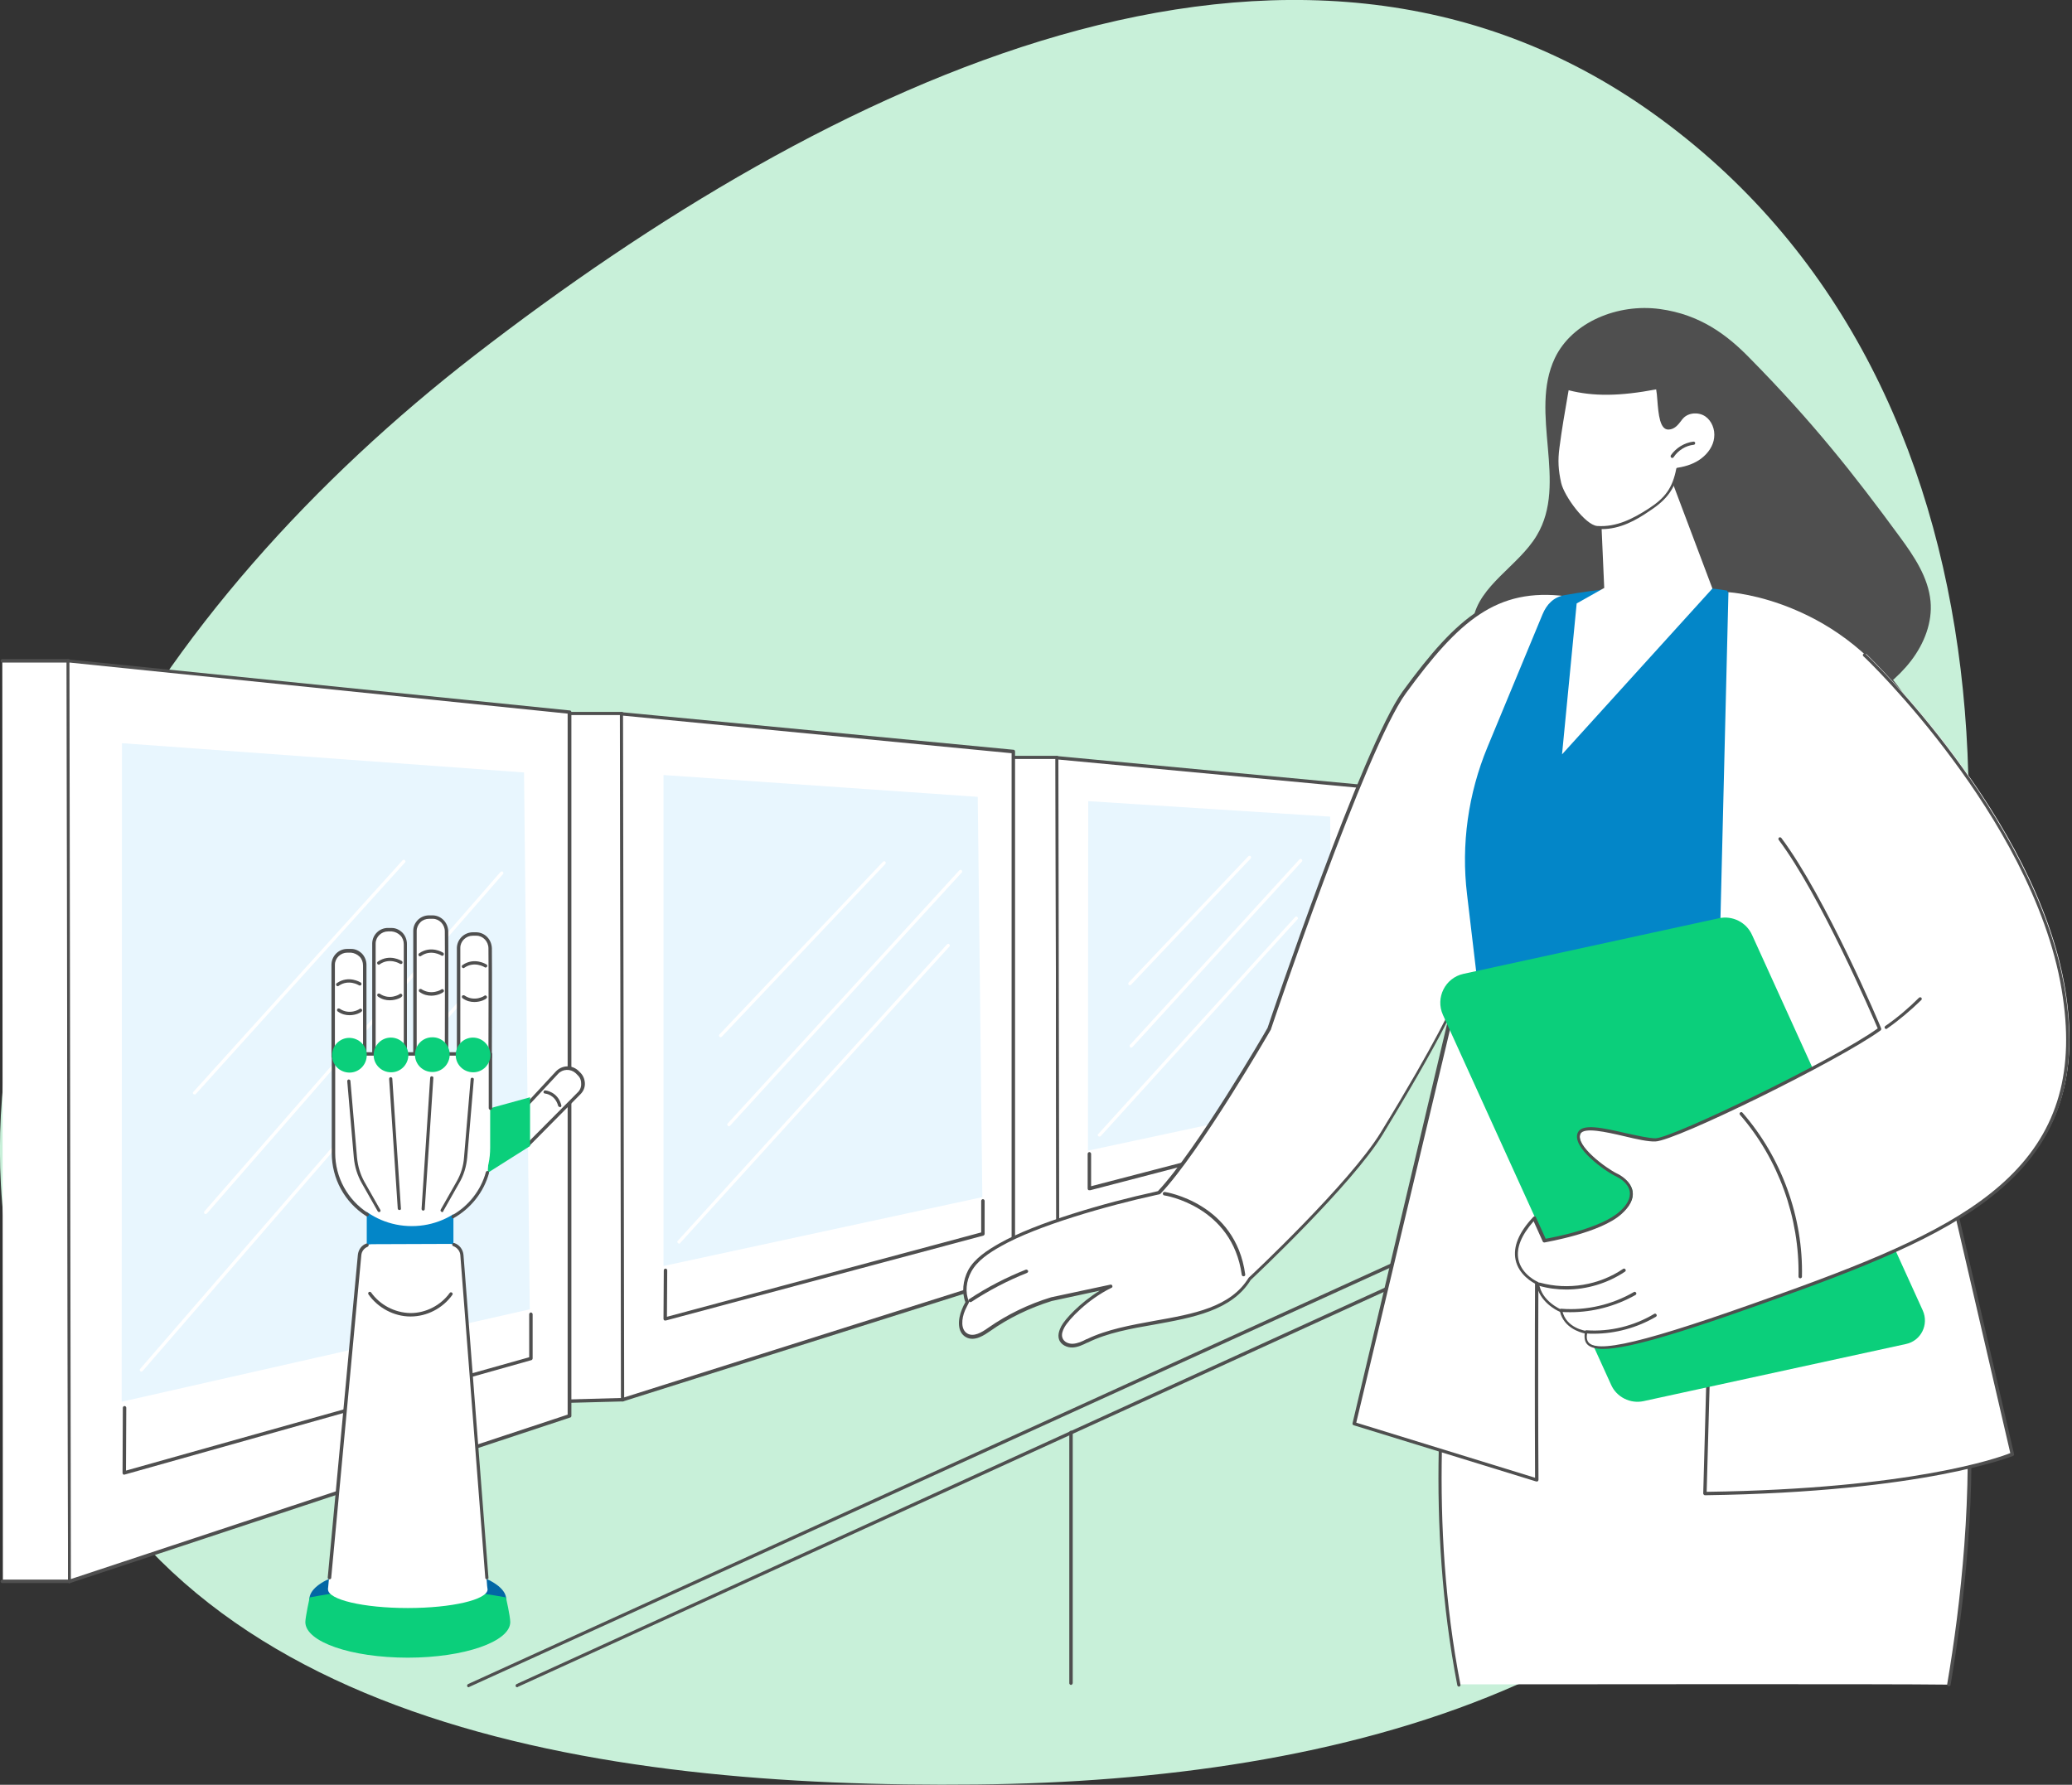 <?xml version="1.0" encoding="utf-8"?>
<!-- Generator: Adobe Illustrator 25.4.1, SVG Export Plug-In . SVG Version: 6.00 Build 0)  -->
<svg version="1.1" id="Layer_1" xmlns="http://www.w3.org/2000/svg" xmlns:xlink="http://www.w3.org/1999/xlink" x="0px" y="0px"
	 viewBox="0 0 722 622" style="enable-background:new 0 0 722 622;" xml:space="preserve">
<rect x="0" y="0" width="722" height="622" fill="#333333" stroke="none"/>
<style type="text/css">
	.st0{fill-rule:evenodd;clip-rule:evenodd;fill:#C8F0D9;}
	.st1{clip-path:url(#SVGID_00000051377025977623194100000005964106003225006212_);}
	.st2{fill:#4F4F4F;}
	.st3{fill:#FFFFFF;}
	.st4{fill:#E8F6FE;}
	.st5{fill:#0386C8;}
	.st6{fill:#0367A5;}
	.st7{fill:#0BCF7B;}
</style>
<path class="st0" d="M340.3,621.9c126.4-1.3,259.9-34.7,307.8-153c60.1-148.6,57.5-336.8-72.1-429.4C449.8-50.7,288,29,165.3,123.9
	C54.3,209.9-34,342.1,12.8,475.4C57.1,601.2,208.4,623.3,340.3,621.9z"/>
<g>
	<defs>
		<rect id="SVGID_1_" y="107" width="721.6" height="481"/>
	</defs>
	<clipPath id="SVGID_00000178199766757382925360000010983968626581234859_">
		<use xlink:href="#SVGID_1_"  style="overflow:visible;"/>
	</clipPath>
	<g style="clip-path:url(#SVGID_00000178199766757382925360000010983968626581234859_);">
		<path class="st2" d="M163.3,588c-0.2,0-0.4-0.1-0.5-0.3c-0.1-0.3,0-0.6,0.3-0.8l325.4-148.3c0.3-0.1,0.6,0,0.8,0.3
			c0.1,0.3,0,0.6-0.3,0.8L163.5,587.9C163.5,588,163.4,588,163.3,588z"/>
		<path class="st2" d="M180.2,588c-0.2,0-0.4-0.1-0.5-0.3c-0.1-0.3,0-0.6,0.3-0.8l305.3-139.4c0.3-0.1,0.6,0,0.8,0.3
			c0.1,0.3,0,0.6-0.3,0.8L180.4,587.9C180.4,588,180.3,588,180.2,588L180.2,588z"/>
		<path class="st2" d="M373.2,587.2c-0.3,0-0.6-0.3-0.6-0.6v-87.4c0-0.3,0.3-0.6,0.6-0.6s0.6,0.3,0.6,0.6v87.4
			C373.7,586.9,373.5,587.2,373.2,587.2z"/>
		<path class="st3" d="M368.6,433.8l-27.7-0.1l0.1-169.7h27.3L368.6,433.8z"/>
		<path class="st2" d="M368.6,434.4l-27.7-0.1c-0.3,0-0.6-0.3-0.6-0.6l0.1-169.7c0-0.3,0.3-0.6,0.6-0.6h27.3c0.3,0,0.6,0.3,0.6,0.6
			l0.3,169.8c0,0.2-0.1,0.3-0.2,0.4C368.9,434.3,368.8,434.4,368.6,434.4L368.6,434.4z M341.6,433.1l26.5,0.1l-0.3-168.7h-26.1
			L341.6,433.1L341.6,433.1z"/>
		<path class="st3" d="M368.2,264.1l105.3,9.9l-3.9,129.7l-101,30.6L368.2,264.1z"/>
		<path class="st2" d="M368.6,434.8c-0.1,0-0.2,0-0.3-0.1c-0.1-0.1-0.2-0.3-0.2-0.5l-0.3-170.2c0-0.2,0.1-0.3,0.2-0.4
			c0.1-0.1,0.3-0.2,0.4-0.1l105.3,9.9c0.3,0,0.5,0.3,0.5,0.6l-3.9,129.7c0,0.2-0.2,0.5-0.4,0.5l-101,30.6
			C368.7,434.8,368.6,434.8,368.6,434.8L368.6,434.8z M368.8,264.7l0.3,168.8l99.9-30.3l3.9-128.7L368.8,264.7z"/>
		<path class="st4" d="M379.2,279.2l84.3,5.4l1,98.1L379.1,401L379.2,279.2z"/>
		<path class="st2" d="M379.6,414.8c-0.1,0-0.3,0-0.4-0.1c-0.1-0.1-0.2-0.3-0.2-0.5l0-12.1c0-0.3,0.3-0.6,0.6-0.6
			c0.3,0,0.6,0.3,0.6,0.6l0,11.3l80.3-20.9c0.2-1.1,0.6-4.2,0.6-7.6c0-0.3,0.3-0.6,0.6-0.6c0.3,0,0.6,0.3,0.6,0.6
			c0.1,4.2-0.6,8-0.6,8.2c0,0.2-0.2,0.4-0.4,0.5l-81.4,21.2C379.7,414.8,379.6,414.8,379.6,414.8L379.6,414.8z"/>
		<path class="st3" d="M383.1,396.1c-0.1,0-0.3-0.1-0.4-0.1c-0.2-0.2-0.3-0.6,0-0.8l68.6-75.6c0.2-0.2,0.6-0.3,0.8,0
			c0.2,0.2,0.3,0.6,0,0.8l-68.6,75.6C383.4,396,383.3,396.1,383.1,396.1z"/>
		<path class="st3" d="M394.2,365.1c-0.1,0-0.3,0-0.4-0.2c-0.2-0.2-0.3-0.6,0-0.8l59-64.6c0.2-0.2,0.6-0.3,0.8,0
			c0.2,0.2,0.3,0.6,0,0.8l-59,64.6C394.5,365,394.4,365.1,394.2,365.1L394.2,365.1z"/>
		<path class="st3" d="M393.7,343.4c-0.1,0-0.3-0.1-0.4-0.2c-0.2-0.2-0.2-0.6,0-0.8l41.7-44c0.2-0.2,0.6-0.2,0.8,0
			c0.2,0.2,0.2,0.6,0,0.8l-41.7,44C394,343.3,393.8,343.4,393.7,343.4z"/>
		<path class="st3" d="M217,487.8l-37.9,1l0.8-240.1h36.8L217,487.8z"/>
		<path class="st2" d="M179.1,489.4c-0.1,0-0.3-0.1-0.4-0.2c-0.1-0.1-0.2-0.3-0.2-0.4l0.8-240.1c0-0.3,0.3-0.6,0.6-0.6h36.8
			c0.3,0,0.6,0.3,0.6,0.6l0.3,239.1c0,0.3-0.2,0.6-0.6,0.6L179.1,489.4L179.1,489.4L179.1,489.4z M180.5,249.2l-0.8,239l36.8-1
			l-0.3-238L180.5,249.2L180.5,249.2z"/>
		<path class="st3" d="M216.5,248.8l136.6,13.1v182.9l-136.2,43L216.5,248.8z"/>
		<path class="st2" d="M216.9,488.4c-0.1,0-0.2,0-0.3-0.1c-0.1-0.1-0.2-0.3-0.2-0.5l-0.4-239.1c0-0.2,0.1-0.3,0.2-0.4
			c0.1-0.1,0.3-0.2,0.4-0.1l136.6,13.1c0.3,0,0.5,0.3,0.5,0.6v182.9c0,0.3-0.2,0.5-0.4,0.6l-136.2,43
			C217.1,488.4,217,488.4,216.9,488.4L216.9,488.4z M217.1,249.4l0.4,237.6l135-42.7V262.5L217.1,249.4L217.1,249.4z"/>
		<path class="st4" d="M231.2,270.1l109.5,7.6l1.6,139.5l-111.1,24L231.2,270.1z"/>
		<path class="st2" d="M231.8,460.2c-0.1,0-0.3,0-0.4-0.1c-0.1-0.1-0.2-0.3-0.2-0.5l0.1-16.9c0-0.3,0.3-0.6,0.6-0.6
			c0.3,0,0.6,0.3,0.6,0.6l-0.1,16.2l109.5-29.4l0-11c0-0.3,0.3-0.6,0.6-0.6c0.3,0,0.6,0.3,0.6,0.6l0,11.5c0,0.3-0.2,0.5-0.4,0.6
			L232,460.2C231.9,460.2,231.9,460.2,231.8,460.2L231.8,460.2z"/>
		<path class="st3" d="M236.6,433.4c-0.1,0-0.3-0.1-0.4-0.2c-0.2-0.2-0.3-0.6,0-0.8l93.8-103.3c0.2-0.2,0.6-0.3,0.8,0
			c0.2,0.2,0.3,0.6,0,0.8L237,433.2C236.9,433.4,236.8,433.4,236.6,433.4z"/>
		<path class="st3" d="M254,392.5c-0.1,0-0.3,0-0.4-0.2c-0.2-0.2-0.3-0.6,0-0.8l80.7-88.2c0.2-0.2,0.6-0.3,0.8,0
			c0.2,0.2,0.3,0.6,0,0.8l-80.7,88.2C254.4,392.4,254.2,392.5,254,392.5L254,392.5z"/>
		<path class="st3" d="M251.1,361.5c-0.1,0-0.3-0.1-0.4-0.2c-0.2-0.2-0.2-0.6,0-0.8l57-60.2c0.2-0.2,0.6-0.2,0.8,0
			c0.2,0.2,0.2,0.6,0,0.8l-57,60.2C251.4,361.4,251.2,361.5,251.1,361.5z"/>
		<path class="st3" d="M24.3,551.1L1,551.2L0.8,230.3l23.1,0.1L24.3,551.1z"/>
		<path class="st2" d="M0.8,551.7c-0.3,0-0.6-0.3-0.6-0.6c0-0.3,0.3-0.6,0.6-0.6l22.9,0l-0.4-319.6H0.8c-0.3,0-0.6-0.3-0.6-0.6
			c0-0.3,0.3-0.6,0.6-0.6h23.1c0.3,0,0.6,0.3,0.6,0.6l0.4,320.8c0,0.2-0.1,0.3-0.2,0.4c-0.1,0.1-0.3,0.2-0.4,0.2L0.8,551.7
			L0.8,551.7z"/>
		<path class="st3" d="M23.7,230.3l174.8,17.8v245.3L24.2,551.2L23.7,230.3z"/>
		<path class="st2" d="M24.2,551.8c-0.1,0-0.2,0-0.3-0.1c-0.1-0.1-0.2-0.3-0.2-0.5l-0.5-320.9c0-0.2,0.1-0.3,0.2-0.4
			c0.1-0.1,0.3-0.2,0.4-0.1l174.8,17.8c0.3,0,0.5,0.3,0.5,0.6v245.3c0,0.2-0.2,0.5-0.4,0.5L24.4,551.7
			C24.3,551.8,24.2,551.8,24.2,551.8L24.2,551.8z M24.2,230.9l0.5,319.4l173.1-57.3V248.7L24.2,230.9z"/>
		<path class="st4" d="M42.5,259l140.1,10.2l2,187.1L42.4,488.5L42.5,259z"/>
		<path class="st2" d="M43.2,513.9c-0.1,0-0.2,0-0.3-0.1c-0.1-0.1-0.2-0.3-0.2-0.5l0.1-22.7c0-0.3,0.3-0.6,0.6-0.6
			c0.3,0,0.6,0.3,0.6,0.6l-0.1,21.9l140.5-39.5l0-15c0-0.3,0.3-0.6,0.6-0.6c0.3,0,0.6,0.3,0.6,0.6l0,15.4c0,0.3-0.2,0.5-0.4,0.6
			L43.4,513.9C43.3,513.9,43.2,514,43.2,513.9L43.2,513.9z"/>
		<path class="st3" d="M49.3,478c-0.1,0-0.3,0-0.4-0.1c-0.2-0.2-0.3-0.6-0.1-0.8l120-138.6c0.2-0.2,0.6-0.3,0.8-0.1
			c0.2,0.2,0.3,0.6,0.1,0.8l-120,138.6C49.7,477.9,49.5,478,49.3,478L49.3,478z"/>
		<path class="st3" d="M71.7,423.1c-0.1,0-0.3,0-0.4-0.1c-0.2-0.2-0.3-0.6-0.1-0.8l103.2-118.3c0.2-0.2,0.6-0.3,0.8-0.1
			c0.2,0.2,0.3,0.6,0.1,0.8L72.1,422.9C72,423,71.8,423.1,71.7,423.1z"/>
		<path class="st3" d="M67.8,381.4c-0.1,0-0.3,0-0.4-0.1c-0.2-0.2-0.3-0.6,0-0.8l72.9-80.7c0.2-0.2,0.6-0.3,0.8,0
			c0.2,0.2,0.3,0.6,0,0.8l-72.9,80.7C68.1,381.4,68,381.4,67.8,381.4z"/>
		<path class="st5" d="M158,421.8h-30.2v18H158V421.8z"/>
		<path class="st6" d="M142.1,569.3c19,0,34.3-5.3,34.3-11.9s-15.4-11.9-34.3-11.9c-19,0-34.3,5.3-34.3,11.9
			S123.1,569.3,142.1,569.3z"/>
		<path class="st7" d="M177.8,565.3c0,6.8-16,12.4-35.7,12.4s-35.7-5.5-35.7-12.4c0-1.7,1.5-8.6,1.5-8.6s19.4-3.8,34.2-3.8
			c13.9,0,34.2,3.8,34.2,3.8S177.8,563.3,177.8,565.3L177.8,565.3z"/>
		<path class="st3" d="M125.3,437.3l-11,116.4l55.5-0.2L161,437.3c-0.2-2.2-2-3.8-4.1-3.8l-27.4,0.1
			C127.3,433.6,125.5,435.2,125.3,437.3z"/>
		<path class="st2" d="M143.1,458.8c0,0-0.1,0-0.1,0c-5.7,0-11.3-3-14.6-7.7c-0.2-0.3-0.1-0.6,0.1-0.8c0.3-0.2,0.6-0.1,0.8,0.1
			c3.1,4.4,8.3,7.1,13.7,7.2c0,0,0.1,0,0.1,0c5.3,0,10.5-2.7,13.6-7c0.2-0.3,0.6-0.3,0.8-0.1c0.3,0.2,0.3,0.5,0.1,0.8
			C154.3,455.9,148.8,458.8,143.1,458.8L143.1,458.8z"/>
		<path class="st3" d="M142.1,560.4c15.3,0,27.8-2.9,27.8-6.5c0-3.6-12.4-6.5-27.8-6.5s-27.8,2.9-27.8,6.5
			C114.3,557.5,126.7,560.4,142.1,560.4z"/>
		<path class="st2" d="M169.7,550.4c-0.3,0-0.6-0.2-0.6-0.5l-8.7-112.5c-0.1-1.4-1.1-2.6-2.4-3.1c-0.3-0.1-0.5-0.4-0.4-0.7
			c0.1-0.3,0.4-0.5,0.7-0.4c1.8,0.6,3,2.2,3.2,4.1l8.7,112.5C170.3,550.1,170,550.4,169.7,550.4
			C169.7,550.4,169.7,550.4,169.7,550.4L169.7,550.4z"/>
		<path class="st2" d="M114.8,550.4C114.8,550.4,114.7,550.4,114.8,550.4c-0.4,0-0.6-0.3-0.6-0.6l10.5-112.5
			c0.2-1.8,1.3-3.3,2.9-3.9c0.3-0.1,0.6,0,0.8,0.3s0,0.6-0.3,0.8c-1.2,0.5-2.1,1.6-2.2,3l-10.5,112.5
			C115.3,550.2,115.1,550.4,114.8,550.4L114.8,550.4z"/>
		<path class="st3" d="M150.8,319.6l-1.2,0c-2.7-0.1-5,2.1-5,4.8l0,43.9l11,0.2c0,0,0.1-36.2,0-43.9
			C155.6,321.9,153.5,319.6,150.8,319.6z"/>
		<path class="st2" d="M155.6,369.1L155.6,369.1l-11-0.2c-0.3,0-0.6-0.3-0.6-0.6l0-43.9c0-1.5,0.6-2.8,1.7-3.9
			c1.1-1,2.4-1.5,3.9-1.5l1.2,0c3,0.1,5.3,2.5,5.4,5.6c0.1,7.7,0,43.6,0,43.9c0,0.2-0.1,0.3-0.2,0.4
			C155.9,369,155.8,369.1,155.6,369.1L155.6,369.1z M145.2,367.7l9.8,0.2c0-4.7,0.1-36.2,0-43.3c0-2.4-1.9-4.4-4.2-4.4l-1.2,0
			c-1.2,0-2.3,0.4-3.1,1.2c-0.8,0.8-1.3,1.9-1.3,3L145.2,367.7L145.2,367.7z"/>
		<path class="st3" d="M165.9,325.5l-1.2,0c-2.7-0.1-5,2.1-5,4.8l0,38l11,0.2c0,0,0.1-30.3,0-38
			C170.7,327.8,168.7,325.5,165.9,325.5z"/>
		<path class="st2" d="M170.8,369.1L170.8,369.1l-11-0.2c-0.3,0-0.6-0.3-0.6-0.6l0-38c0.1-3,2.6-5.4,5.6-5.4l1.2,0
			c3,0.1,5.3,2.5,5.4,5.6c0.1,7.7,0,37.7,0,38c0,0.2-0.1,0.3-0.2,0.4C171.1,369,170.9,369.1,170.8,369.1L170.8,369.1z M160.4,367.7
			l9.8,0.2c0-4.3,0.1-30.4,0-37.4c0-2.4-1.9-4.4-4.2-4.4l-1.2,0c0,0-0.1,0-0.1,0c-2.3,0-4.3,1.9-4.3,4.2L160.4,367.7L160.4,367.7z"
			/>
		<path class="st3" d="M122.4,331.4l-1.2,0c-2.7-0.1-5,2.1-5.1,4.8l0,32.1l11,0.3l0-32.1C127.2,333.7,125.1,331.5,122.4,331.4z"/>
		<path class="st2" d="M127.1,369.1L127.1,369.1l-11-0.3c-0.3,0-0.6-0.3-0.6-0.6l0-32.1c0.1-3,2.5-5.4,5.5-5.4c0.1,0,0.1,0,0.2,0
			l1.2,0c1.5,0,2.8,0.7,3.8,1.7c1,1.1,1.5,2.5,1.5,3.9l0,32.1c0,0.2-0.1,0.3-0.2,0.4C127.4,369.1,127.3,369.1,127.1,369.1z
			 M116.7,367.7l9.8,0.3l0-31.5c0-1.2-0.4-2.3-1.2-3.1c-0.8-0.8-1.9-1.3-3-1.4l-1.2,0c0,0-0.1,0-0.1,0c-2.3,0-4.3,1.9-4.3,4.2
			L116.7,367.7L116.7,367.7z"/>
		<path class="st3" d="M136.6,324l-1.2,0c-2.7-0.1-5,2.1-5.1,4.8l0,39.5l11,0.3l0-39.5C141.4,326.3,139.3,324.1,136.6,324z"/>
		<path class="st2" d="M141.3,369.1L141.3,369.1l-11-0.3c-0.3,0-0.6-0.3-0.6-0.6l0-39.5c0.1-3,2.6-5.4,5.6-5.3l1.2,0
			c1.5,0,2.8,0.7,3.8,1.7c1,1.1,1.5,2.5,1.5,3.9l0,39.5c0,0.2-0.1,0.3-0.2,0.4C141.6,369.1,141.5,369.1,141.3,369.1z M130.9,367.7
			l9.8,0.3l0-38.9c0-1.2-0.4-2.3-1.2-3.1c-0.8-0.8-1.9-1.3-3-1.4l-1.2,0c0,0-0.1,0-0.1,0c-2.3,0-4.3,1.9-4.3,4.2L130.9,367.7
			L130.9,367.7z"/>
		<path class="st2" d="M117.7,343.7c-0.2,0-0.4-0.1-0.5-0.3c-0.2-0.3-0.1-0.6,0.2-0.8c4.1-2.8,8.1-0.3,8.3-0.2
			c0.3,0.2,0.3,0.5,0.2,0.8c-0.2,0.3-0.5,0.3-0.8,0.2c-0.1-0.1-3.6-2.2-7,0.1C117.9,343.7,117.8,343.7,117.7,343.7L117.7,343.7z"/>
		<path class="st2" d="M132,336.2c-0.2,0-0.4-0.1-0.5-0.3c-0.2-0.3-0.1-0.6,0.2-0.8c4.1-2.8,8.1-0.3,8.3-0.2
			c0.3,0.2,0.3,0.5,0.2,0.8c-0.2,0.3-0.5,0.3-0.8,0.2c-0.1-0.1-3.6-2.2-7,0.1C132.2,336.2,132.1,336.2,132,336.2L132,336.2z"/>
		<path class="st2" d="M146.4,333.3c-0.2,0-0.4-0.1-0.5-0.3c-0.2-0.3-0.1-0.6,0.2-0.8c4.1-2.8,8.1-0.3,8.3-0.2
			c0.3,0.2,0.3,0.5,0.2,0.8c-0.2,0.3-0.5,0.4-0.8,0.2c-0.1-0.1-3.6-2.2-7,0.1C146.6,333.2,146.5,333.3,146.4,333.3L146.4,333.3z"/>
		<path class="st2" d="M161.5,337.4c-0.2,0-0.4-0.1-0.5-0.3c-0.2-0.3-0.1-0.6,0.2-0.8c4.1-2.8,8.1-0.3,8.3-0.2
			c0.3,0.2,0.4,0.5,0.2,0.8c-0.2,0.3-0.5,0.4-0.8,0.2c-0.1-0.1-3.6-2.2-7,0.1C161.7,337.4,161.6,337.4,161.5,337.4z"/>
		<path class="st2" d="M165.3,349.2c-1.3,0-2.7-0.3-4.1-1.3c-0.3-0.2-0.3-0.5-0.2-0.8c0.2-0.3,0.5-0.3,0.8-0.2c3.5,2.4,7,0.2,7,0.1
			c0.3-0.2,0.6-0.1,0.8,0.2c0.2,0.3,0.1,0.6-0.2,0.8C169.3,348.2,167.6,349.2,165.3,349.2z"/>
		<path class="st2" d="M150.3,347c-1.3,0-2.7-0.3-4.1-1.3c-0.3-0.2-0.3-0.5-0.2-0.8c0.2-0.3,0.5-0.3,0.8-0.2c3.5,2.3,7,0.2,7,0.1
			c0.3-0.2,0.6-0.1,0.8,0.2c0.2,0.3,0.1,0.6-0.2,0.8C154.4,345.9,152.6,347,150.3,347L150.3,347z"/>
		<path class="st2" d="M135.8,348.6c-1.3,0-2.7-0.3-4.1-1.3c-0.3-0.2-0.3-0.5-0.2-0.8c0.2-0.3,0.5-0.3,0.8-0.2c3.5,2.4,7,0.2,7,0.1
			c0.3-0.2,0.6-0.1,0.8,0.2c0.2,0.3,0.1,0.6-0.2,0.8C139.9,347.6,138.1,348.6,135.8,348.6z"/>
		<path class="st2" d="M121.8,353.8c-1.3,0-2.7-0.3-4.1-1.3c-0.3-0.2-0.3-0.5-0.2-0.8c0.2-0.3,0.5-0.3,0.8-0.2c3.5,2.4,7,0.2,7,0.1
			c0.3-0.2,0.6-0.1,0.8,0.2c0.2,0.3,0.1,0.6-0.2,0.8C125.8,352.8,124.1,353.8,121.8,353.8L121.8,353.8z"/>
		<path class="st3" d="M201,373.5l0.5,0.5c2,1.8,2.1,4.9,0.3,6.9l-17.7,17.9l-6.6-7.1l16.6-17.9C195.9,371.8,199,371.6,201,373.5
			L201,373.5z"/>
		<path class="st2" d="M184.1,399.4L184.1,399.4c-0.2,0-0.3-0.1-0.4-0.2l-6.6-7.1c-0.2-0.2-0.2-0.6,0-0.8l16.6-17.9
			c2.1-2.2,5.5-2.4,7.8-0.3c0,0,0,0,0,0l0.5,0.5c1.1,1,1.7,2.3,1.8,3.8c0.1,1.5-0.5,2.9-1.5,3.9l-17.7,17.9
			C184.4,399.3,184.2,399.4,184.1,399.4L184.1,399.4z M178.2,391.7l5.9,6.3l17.3-17.4c0.8-0.8,1.2-1.9,1.1-3.1c0-1.2-0.5-2.2-1.4-3
			l-0.5-0.5c-1.8-1.6-4.5-1.5-6.1,0.2L178.2,391.7L178.2,391.7z"/>
		<path class="st2" d="M195.1,385.8c-0.3,0-0.5-0.2-0.6-0.4c-1.1-4-4.5-4.3-4.6-4.3c-0.3,0-0.6-0.3-0.5-0.6c0-0.3,0.3-0.5,0.6-0.5
			c0,0,4.4,0.4,5.6,5.2c0.1,0.3-0.1,0.6-0.4,0.7C195.2,385.8,195.1,385.8,195.1,385.8L195.1,385.8z"/>
		<path class="st7" d="M170,408.7l14.7-9.3v-17l-14.2,3.9L170,408.7z"/>
		<path class="st3" d="M116.1,367.3h54.7V400c0,15.1-12.2,27.3-27.3,27.3h0c-15.1,0-27.3-12.2-27.3-27.3V367.3z"/>
		<path class="st2" d="M157.9,424.6c-0.2,0-0.4-0.1-0.5-0.3c-0.2-0.3-0.1-0.6,0.2-0.8c5.7-3.2,10-8.7,11.7-15
			c0.1-0.3,0.4-0.5,0.7-0.4c0.3,0.1,0.5,0.4,0.4,0.7c-1.8,6.6-6.3,12.3-12.3,15.7C158.1,424.6,158,424.6,157.9,424.6L157.9,424.6z"
			/>
		<path class="st2" d="M127.9,423.9c-0.1,0-0.2,0-0.3-0.1c-7.5-4.8-12-13-12-22v-34.5c0-0.3,0.3-0.6,0.6-0.6h54.7
			c0.3,0,0.6,0.3,0.6,0.6v18.9c0,0.3-0.3,0.6-0.6,0.6c-0.3,0-0.6-0.3-0.6-0.6v-18.3h-53.5v33.9c0,8.5,4.3,16.4,11.5,21
			c0.3,0.2,0.3,0.5,0.2,0.8C128.3,423.8,128.1,423.9,127.9,423.9z"/>
		<path class="st7" d="M127.8,367.7c0,3.4-2.7,6.1-6,6.1c-3.4,0-6.1-2.7-6.1-6c0-3.4,2.7-6.1,6-6.1
			C125,361.7,127.8,364.4,127.8,367.7z"/>
		<path class="st7" d="M142.3,367.6c0,3.4-2.7,6.1-6,6.1c-3.4,0-6.1-2.7-6.1-6c0-3.4,2.7-6.1,6-6.1
			C139.5,361.6,142.2,364.3,142.3,367.6z"/>
		<path class="st7" d="M156.7,367.5c0,3.4-2.7,6.1-6,6.1c-3.4,0-6.1-2.7-6.1-6c0-3.4,2.7-6.1,6-6.1
			C153.9,361.4,156.7,364.1,156.7,367.5z"/>
		<path class="st7" d="M170.9,367.6c0,3.4-2.7,6.1-6,6.1c-3.4,0-6.1-2.7-6.1-6c0-3.4,2.7-6.1,6-6.1
			C168.1,361.6,170.8,364.3,170.9,367.6z"/>
		<path class="st2" d="M132.1,422.4c-0.2,0-0.4-0.1-0.5-0.3l-5.5-9.7c-1.6-2.8-2.5-5.8-2.8-8.9l-2.3-26.7c0-0.3,0.2-0.6,0.5-0.6
			c0.3,0,0.6,0.2,0.6,0.5l2.3,26.7c0.3,3,1.1,5.8,2.6,8.5l5.5,9.7c0.2,0.3,0.1,0.6-0.2,0.8C132.3,422.4,132.2,422.4,132.1,422.4
			L132.1,422.4z"/>
		<path class="st2" d="M154.1,422.4c-0.1,0-0.2,0-0.3-0.1c-0.3-0.2-0.4-0.5-0.2-0.8l5.5-9.7c1.5-2.6,2.4-5.5,2.6-8.5l2.3-27.2
			c0-0.3,0.3-0.6,0.6-0.5c0.3,0,0.6,0.3,0.5,0.6l-2.3,27.2c-0.3,3.2-1.2,6.2-2.8,8.9l-5.5,9.7C154.5,422.3,154.3,422.4,154.1,422.4z
			"/>
		<path class="st2" d="M147.5,421.9C147.5,421.9,147.4,421.9,147.5,421.9c-0.4,0-0.6-0.3-0.6-0.6l3-45.7c0-0.3,0.3-0.6,0.6-0.5
			c0.3,0,0.6,0.3,0.5,0.6l-3,45.7C148,421.6,147.8,421.9,147.5,421.9z"/>
		<path class="st2" d="M139.2,421.7c-0.3,0-0.6-0.2-0.6-0.5l-3-45.2c0-0.3,0.2-0.6,0.5-0.6c0.3,0,0.6,0.2,0.6,0.5l3,45.2
			C139.8,421.4,139.6,421.7,139.2,421.7C139.2,421.7,139.2,421.7,139.2,421.7z"/>
		<path class="st3" d="M679.3,587.1c10.3-60.3,17-157.8-31.7-213.5l-124.1-2.5c0,0-36,107.1-15.1,215.9
			C546.9,587,657,586.8,679.3,587.1z"/>
		<path class="st2" d="M508.4,587.8c-0.3,0-0.5-0.2-0.6-0.5c-10.9-56.3-6.2-112.1-0.4-149c6.3-40,15.3-67,15.4-67.3
			c0.1-0.2,0.3-0.4,0.5-0.4h0l124.1,2.5c0.2,0,0.3,0.1,0.4,0.2c21.6,24.7,34.4,60.2,38.1,105.3c2.6,32.4,0.5,69-6.2,108.6
			c-0.1,0.3-0.4,0.5-0.7,0.5c-0.3-0.1-0.5-0.4-0.5-0.7c9.4-55.2,17.8-156.2-31.4-212.7l-123.4-2.5c-1.1,3.5-9.3,29.5-15.2,66.7
			c-5.8,36.8-10.5,92.5,0.4,148.6c0.1,0.3-0.1,0.6-0.5,0.7C508.5,587.8,508.5,587.8,508.4,587.8L508.4,587.8z"/>
		<path class="st2" d="M513.3,216c2-12,15.9-18.8,22.2-29.4c11-18.3-2.8-42.6,6.3-61.8c6-12.6,22-19.1,36.6-17.1
			c14,1.9,23.4,9,31.2,17c21.8,22.1,36.2,40.3,52.4,62.4c5,6.8,9.9,14.1,10.7,22.4c0.7,7.4-2.2,14.8-6.8,20.8
			c-4.6,6-10.9,10.8-17.5,14.9c-25.7,15.7-58.4,21.1-88.3,14.6c-13.6-2.9-27.8-9.4-33.7-20.8c-1.4-0.8-2.7-1.7-3.9-2.7
			C516.3,231.2,512,223.6,513.3,216L513.3,216z"/>
		<path class="st3" d="M402.4,416c-13.3,2.9-39.9,9.8-54,17.9c-4,2.3-8.3,5-10.5,9c-1.8,3.3-2.4,7.5-0.9,10.9
			c-0.5,0.9-0.9,1.8-1.3,2.7c-1.3,3.1-1.8,7.4,1.1,9c2.5,1.3,5.5-0.5,7.8-2.1c6.6-4.6,14-8.2,21.7-10.5l20.6-4.4
			c-8.5,4.1-15.2,11.3-16.6,14c-0.7,1.3-1.2,2.7-0.8,4.1c0.5,1.7,2.5,2.6,4.2,2.5c1.8-0.1,3.4-0.9,5-1.7
			c18.1-8.9,46.2-4.7,56.6-21.6c0,0,35.1-32.8,46-50.6c20.2-32.9,25.1-44.9,25.1-44.9l-34.6,146l63.6,19.6c0,0-1.7-293.6,11.2-308.4
			c-26.1-3.6-39.6,9.7-57.3,34c-14.2,19.4-47.1,117.2-47.1,117.2s-24.6,42.6-38.5,57.2L402.4,416L402.4,416z"/>
		<path class="st2" d="M535.5,516.3c-0.1,0-0.1,0-0.2,0l-63.6-19.6c-0.3-0.1-0.5-0.4-0.4-0.7l33.3-140.7
			c-3.1,6.3-9.9,18.9-22.8,40.1c-10.6,17.4-44.4,49.2-46,50.7c-6.6,10.7-20.3,13.1-33.5,15.5c-8.1,1.4-16.5,2.9-23.3,6.3l-0.1,0
			c-1.6,0.8-3.3,1.6-5.1,1.7c-1.9,0.1-4.2-0.9-4.8-2.9c-0.5-1.6,0.2-3.3,0.8-4.5c1.3-2.5,6.6-8.2,13.4-12.4l-16.7,3.6
			c-7.7,2.4-15,5.9-21.5,10.5c-1.9,1.3-5.4,3.8-8.4,2.1c-3.1-1.7-2.9-6.1-1.4-9.7c0.3-0.8,0.7-1.6,1.2-2.5c-1.3-3.3-0.9-7.6,1-11.2
			c2.2-4,6.5-6.8,10.7-9.2c12.8-7.3,37.2-14.3,54.2-18l1.2-0.3c13.4-14.2,37.3-55.2,38.2-56.9c0.9-2.8,33.2-98.2,47.1-117.3
			c19-26,32.5-37.7,57.9-34.2c0.2,0,0.4,0.2,0.5,0.4c0.1,0.2,0,0.4-0.1,0.6c-12.6,14.5-11.1,305.1-11,308c0,0.2-0.1,0.4-0.2,0.5
			C535.7,516.3,535.6,516.3,535.5,516.3L535.5,516.3z M472.6,495.8l62.3,19.2c-0.1-19.9-1.3-285.3,10.8-307.2
			c-24.2-3.1-37.4,8.6-55.8,33.8c-14,19.2-46.7,116.1-47,117c0,0,0,0.1,0,0.1c-0.2,0.4-24.8,42.9-38.5,57.3
			c-0.1,0.1-0.2,0.1-0.3,0.2l-1.4,0.3c0,0,0,0,0,0c-16.9,3.7-41.2,10.6-53.9,17.8c-4.1,2.3-8.2,5-10.3,8.8
			c-1.9,3.4-2.2,7.4-0.9,10.4c0.1,0.2,0.1,0.3,0,0.5c-0.5,0.9-0.9,1.8-1.3,2.6c-1.3,3-1.6,6.9,0.9,8.2c2.1,1.1,4.7-0.3,7.2-2.1
			c6.6-4.6,14-8.2,21.9-10.6l20.6-4.4c0.3-0.1,0.6,0.1,0.7,0.4c0.1,0.3,0,0.6-0.3,0.7c-8.2,4-14.9,11-16.4,13.8
			c-0.6,1.1-1.1,2.4-0.7,3.6c0.5,1.5,2.2,2.2,3.7,2.1c1.6-0.1,3.2-0.8,4.7-1.6l0.1,0c7-3.4,15.4-4.9,23.6-6.4
			c13.6-2.4,26.5-4.7,32.8-15c0,0,0.1-0.1,0.1-0.1c0.4-0.3,35.1-32.9,45.9-50.5c19.9-32.5,25.1-44.7,25.1-44.8
			c0.1-0.3,0.4-0.4,0.7-0.3c0.3,0.1,0.5,0.4,0.4,0.7L472.6,495.8L472.6,495.8z"/>
		<path class="st2" d="M433.3,444.8c-0.3,0-0.5-0.2-0.6-0.5c-3.3-24-26.8-27.7-27-27.7c-0.3,0-0.5-0.3-0.5-0.7
			c0-0.3,0.3-0.5,0.7-0.5c0.2,0,24.6,3.8,28,28.7C434,444.5,433.7,444.8,433.3,444.8C433.4,444.8,433.4,444.8,433.3,444.8
			L433.3,444.8z"/>
		<path class="st2" d="M338.1,453.8c-0.2,0-0.4-0.1-0.5-0.3c-0.2-0.3-0.1-0.6,0.2-0.8c6.2-4.1,12.8-7.5,19.6-10.2
			c0.3-0.1,0.6,0,0.8,0.3s0,0.6-0.3,0.8c-6.8,2.7-13.3,6.1-19.4,10.1C338.3,453.8,338.2,453.8,338.1,453.8L338.1,453.8z"/>
		<path class="st5" d="M625.9,230.7l-13.1-22.3c0,0-23.4-8.8-67.6-1c-3.8,0.7-6.2,3.1-7.7,6.7l-19.2,46.3
			c-6.7,16.2-9.2,33.9-7.1,51.3l5.4,45.6l115.6,5.7L625.9,230.7L625.9,230.7z"/>
		<path class="st3" d="M594.6,520.5l7.7-314.7c0,0,41.1,2.5,64.5,42.7c21.4,36.7,21.6,110.1,21.6,110.1L669.5,370l31.7,136.8
			C701.2,506.8,663.1,520,594.6,520.5L594.6,520.5z"/>
		<path class="st2" d="M594.1,521.1c-0.2,0-0.3-0.1-0.4-0.2c-0.1-0.1-0.2-0.3-0.2-0.4l1.4-51.2c0-0.3,0.3-0.6,0.6-0.6
			c0.3,0,0.6,0.3,0.6,0.6l-1.4,50.6c71.4-1,101.9-11.9,105.8-13.5l-31.6-136.3c-0.1-0.2,0-0.5,0.3-0.6l18.7-11.3
			c-0.1-5.4-1.2-74.6-21.5-109.5c-12-20.6-28.7-31-40.7-36.1c-13-5.6-23.2-6.2-23.3-6.2c-0.3,0-0.6-0.3-0.5-0.6
			c0-0.3,0.3-0.6,0.6-0.5c0.1,0,10.5,0.7,23.6,6.3c12.1,5.2,29.1,15.7,41.3,36.6c21.2,36.4,21.7,109.7,21.7,110.4
			c0,0.2-0.1,0.4-0.3,0.5l-18.6,11.2l31.6,136.4c0.1,0.3-0.1,0.6-0.3,0.7C701.1,507.4,671.3,520,594.1,521.1L594.1,521.1
			L594.1,521.1z"/>
		<path class="st7" d="M664.1,468.4l-91.4,19.9c-4.6,1-9.4-1.4-11.3-5.7l-58.6-128.9c-2.7-6,0.8-12.9,7.1-14.3l89.1-19.4
			c4.7-1,9.5,1.4,11.5,5.8L670,456.7C672.2,461.6,669.4,467.3,664.1,468.4L664.1,468.4z"/>
		<path class="st3" d="M620.6,292.3c0,0,28.7-65.2,29.7-64.4c0.9,0.9,59.3,56.9,69.3,116.6c9.9,59.7-29.1,81.3-91.2,104
			c-62.1,22.7-77.4,25.3-75.3,15.6c0,0-7.4-0.9-8.7-7.4c0,0-7.2-3-8.1-9.5c0,0-15.9-6.9-1.2-22.7l3.6,7.9c0,0,19.3-3.1,26.5-9.7
			c7.2-6.6,2.5-11.4-1.4-13.2c-3.8-1.8-15.1-10-13.1-14.5c2-4.5,20.1,2.5,26.6,2.3c6.5-0.2,63.5-27.9,78.1-38.6
			C655.4,358.6,636.2,313,620.6,292.3z"/>
		<path class="st2" d="M558.6,470.1c-2.5,0-4.2-0.5-5.2-1.3c-1.1-0.9-1.4-2.3-1.2-4.1c-1.8-0.4-7.2-2-8.6-7.5
			c-1.4-0.6-7.2-3.6-8.2-9.6c-1.3-0.6-6.2-3.3-7.3-8.6c-0.9-4.5,1.1-9.5,6.2-14.9c0.1-0.1,0.3-0.2,0.5-0.2c0.2,0,0.4,0.2,0.4,0.3
			l3.4,7.5c2.9-0.5,19.3-3.6,25.8-9.5c2.7-2.4,3.8-4.7,3.5-6.9c-0.5-3.1-3.7-4.8-4.7-5.3c-3.9-1.8-15.7-10.2-13.4-15.3
			c1.5-3.3,8.9-1.6,16.7,0.2c4.2,0.9,8.1,1.8,10.4,1.8c6.1-0.2,62.1-27.3,77.4-38.3c-2-4.7-20-46.4-34.5-65.7
			c-0.2-0.3-0.1-0.6,0.1-0.8c0.3-0.2,0.6-0.1,0.8,0.1c15.4,20.5,34.7,65.9,34.8,66.4c0.1,0.2,0,0.5-0.2,0.7
			c-14.1,10.3-71.3,38.5-78.5,38.7c-2.5,0.1-6.5-0.8-10.7-1.8c-6.4-1.5-14.3-3.3-15.4-0.8c-1.8,4,9,12,12.8,13.8
			c1.1,0.5,4.8,2.6,5.4,6.2c0.4,2.6-0.9,5.2-3.9,7.9c-7.3,6.6-26,9.7-26.8,9.9c-0.3,0-0.5-0.1-0.6-0.3l-3.2-7.1
			c-4.3,4.9-6.1,9.3-5.3,13.3c1.1,5.4,6.8,7.9,6.9,7.9c0.2,0.1,0.3,0.3,0.3,0.5c0.8,6.2,7.7,9.1,7.8,9.1c0.2,0.1,0.3,0.2,0.3,0.4
			c1.3,6.1,8.2,7,8.2,7c0.2,0,0.3,0.1,0.4,0.2c0.1,0.1,0.1,0.3,0.1,0.5c-0.4,1.7-0.1,2.9,0.7,3.6c4.2,3.7,24.2-1.7,73.8-19.8
			c31.9-11.7,56.5-22.6,72.4-38c17.2-16.6,23.1-37.4,18.4-65.4c-5.1-30.8-23.4-60.6-37.9-80.1c-16-21.7-31-36-31.2-36.1
			c-0.2-0.2-0.3-0.6,0-0.8c0.2-0.2,0.6-0.3,0.8,0c0.1,0.1,15,14.2,31.3,36.3c14.5,19.7,32.9,49.6,38.1,80.6
			c4.7,28.4-1.2,49.5-18.8,66.4c-16.1,15.5-40.8,26.5-72.8,38.2C588.1,463.9,567.8,470.1,558.6,470.1L558.6,470.1z"/>
		<path class="st2" d="M627.3,445.5L627.3,445.5c-0.3,0-0.6-0.3-0.6-0.6c0.4-20.5-7-41-20.4-56.4c-0.2-0.2-0.2-0.6,0.1-0.8
			c0.2-0.2,0.6-0.2,0.8,0.1c13.6,15.6,21.2,36.5,20.7,57.2C627.9,445.2,627.6,445.5,627.3,445.5z"/>
		<path class="st2" d="M657.3,358.6c-0.2,0-0.4-0.1-0.5-0.2c-0.2-0.3-0.1-0.6,0.1-0.8c4.2-2.9,8.2-6.3,11.8-9.9
			c0.2-0.2,0.6-0.2,0.8,0c0.2,0.2,0.2,0.6,0,0.8c-3.7,3.6-7.7,7-12,10C657.6,358.5,657.5,358.6,657.3,358.6L657.3,358.6z"/>
		<path class="st2" d="M555.4,464.8c-0.9,0-1.8,0-2.7-0.1c-0.3,0-0.6-0.3-0.5-0.6c0-0.3,0.3-0.5,0.6-0.5c8.2,0.6,16.6-1.5,23.6-5.7
			c0.3-0.2,0.6-0.1,0.8,0.2c0.2,0.3,0.1,0.6-0.2,0.8C570.5,462.7,562.9,464.8,555.4,464.8z"/>
		<path class="st2" d="M547.3,457.3c-1.1,0-2.2,0-3.3-0.1c-0.3,0-0.6-0.3-0.5-0.6c0-0.3,0.3-0.6,0.6-0.5c8.7,0.7,17.6-1.4,25.2-5.8
			c0.3-0.2,0.6-0.1,0.8,0.2c0.2,0.3,0.1,0.6-0.2,0.8C563,455.2,555.1,457.3,547.3,457.3z"/>
		<path class="st2" d="M545.8,449.4c-3.2,0-6.4-0.4-9.5-1.3c-0.3-0.1-0.5-0.4-0.4-0.7c0.1-0.3,0.4-0.5,0.7-0.4
			c9.8,2.7,20.6,0.9,29-4.8c0.3-0.2,0.6-0.1,0.8,0.2c0.2,0.3,0.1,0.6-0.2,0.8C560.2,447.2,553,449.4,545.8,449.4z"/>
		<path class="st3" d="M578.2,156l18.5,49.1l-52.4,57.8l5.1-52.6l9.6-5.4l-1.4-31.8L578.2,156z"/>
		<path class="st3" d="M586.2,145.2c2.1-2.3,5.9-2.5,8.4-0.8c2.6,1.7,3.8,5,3.4,8.1c-0.4,3-2.3,5.8-4.8,7.6
			c-2.5,1.8-5.5,2.8-8.5,3.3c-1.4,6.5-3.9,10.2-10,14.2c-6.1,4-11.8,6.7-18.3,6.1c-4.6-0.4-11.9-10.9-13-15.4
			c-1.1-4.5-1.2-7.9-0.6-12.5c1-7.6,2-13,3.3-20.6c9,2.5,18.4,2.3,31.6-0.4c0.8,5.3,0.6,14.2,3.9,14
			C583.8,148.8,584.9,146.7,586.2,145.2z"/>
		<path class="st2" d="M558.1,184.4c-0.5,0-1.1,0-1.7-0.1c-5-0.4-12.4-11.1-13.5-15.9c-1.1-4.6-1.3-8.1-0.7-12.7
			c0.9-6.9,1.8-11.9,2.9-18.3l0.4-2.3c0-0.2,0.1-0.3,0.3-0.4c0.1-0.1,0.3-0.1,0.5-0.1c8.7,2.4,18.1,2.3,31.3-0.4
			c0.2,0,0.3,0,0.4,0.1c0.1,0.1,0.2,0.2,0.2,0.4c0.2,1.3,0.3,2.7,0.5,4.2c0.4,4.2,0.8,9.3,2.7,9.3c0,0,0,0,0.1,0
			c1.5-0.1,2.4-1.3,3.4-2.5c0.3-0.3,0.5-0.7,0.8-1c2.2-2.4,6.3-2.8,9.2-0.9c2.6,1.8,4.1,5.2,3.6,8.6c-0.4,3-2.2,5.9-5,8
			c-2.2,1.7-5,2.8-8.4,3.4c-1.5,6.5-4.2,10.3-10.2,14.2C570,181.4,564.5,184.4,558.1,184.4L558.1,184.4z M546.6,136l-0.3,1.7
			c-1.1,6.4-2,11.4-2.9,18.3c-0.6,4.5-0.4,7.8,0.6,12.3c1.1,4.7,8.4,14.6,12.5,15c6.8,0.5,12.6-2.6,17.9-6c5.9-3.8,8.4-7.3,9.7-13.9
			c0-0.2,0.2-0.4,0.5-0.4c3.3-0.5,6.1-1.6,8.2-3.2c2.5-1.9,4.2-4.5,4.5-7.2c0.4-3-0.9-6-3.1-7.5c-2.4-1.6-5.9-1.3-7.7,0.7
			c-0.3,0.3-0.5,0.6-0.8,1c-1,1.3-2.2,2.8-4.2,2.9c-3.1,0.2-3.6-5.2-4-10.4c-0.1-1.3-0.2-2.5-0.4-3.6
			C564.4,138.1,555.2,138.2,546.6,136z"/>
		<path class="st2" d="M582.7,159.6c-0.1,0-0.2,0-0.3-0.1c-0.3-0.2-0.3-0.5-0.2-0.8c1.8-2.6,4.7-4.4,7.9-4.8c0.3,0,0.6,0.2,0.6,0.5
			c0,0.3-0.2,0.6-0.5,0.6c-2.8,0.3-5.4,1.9-7,4.3C583.1,159.5,582.9,159.6,582.7,159.6L582.7,159.6z"/>
	</g>
</g>
</svg>

